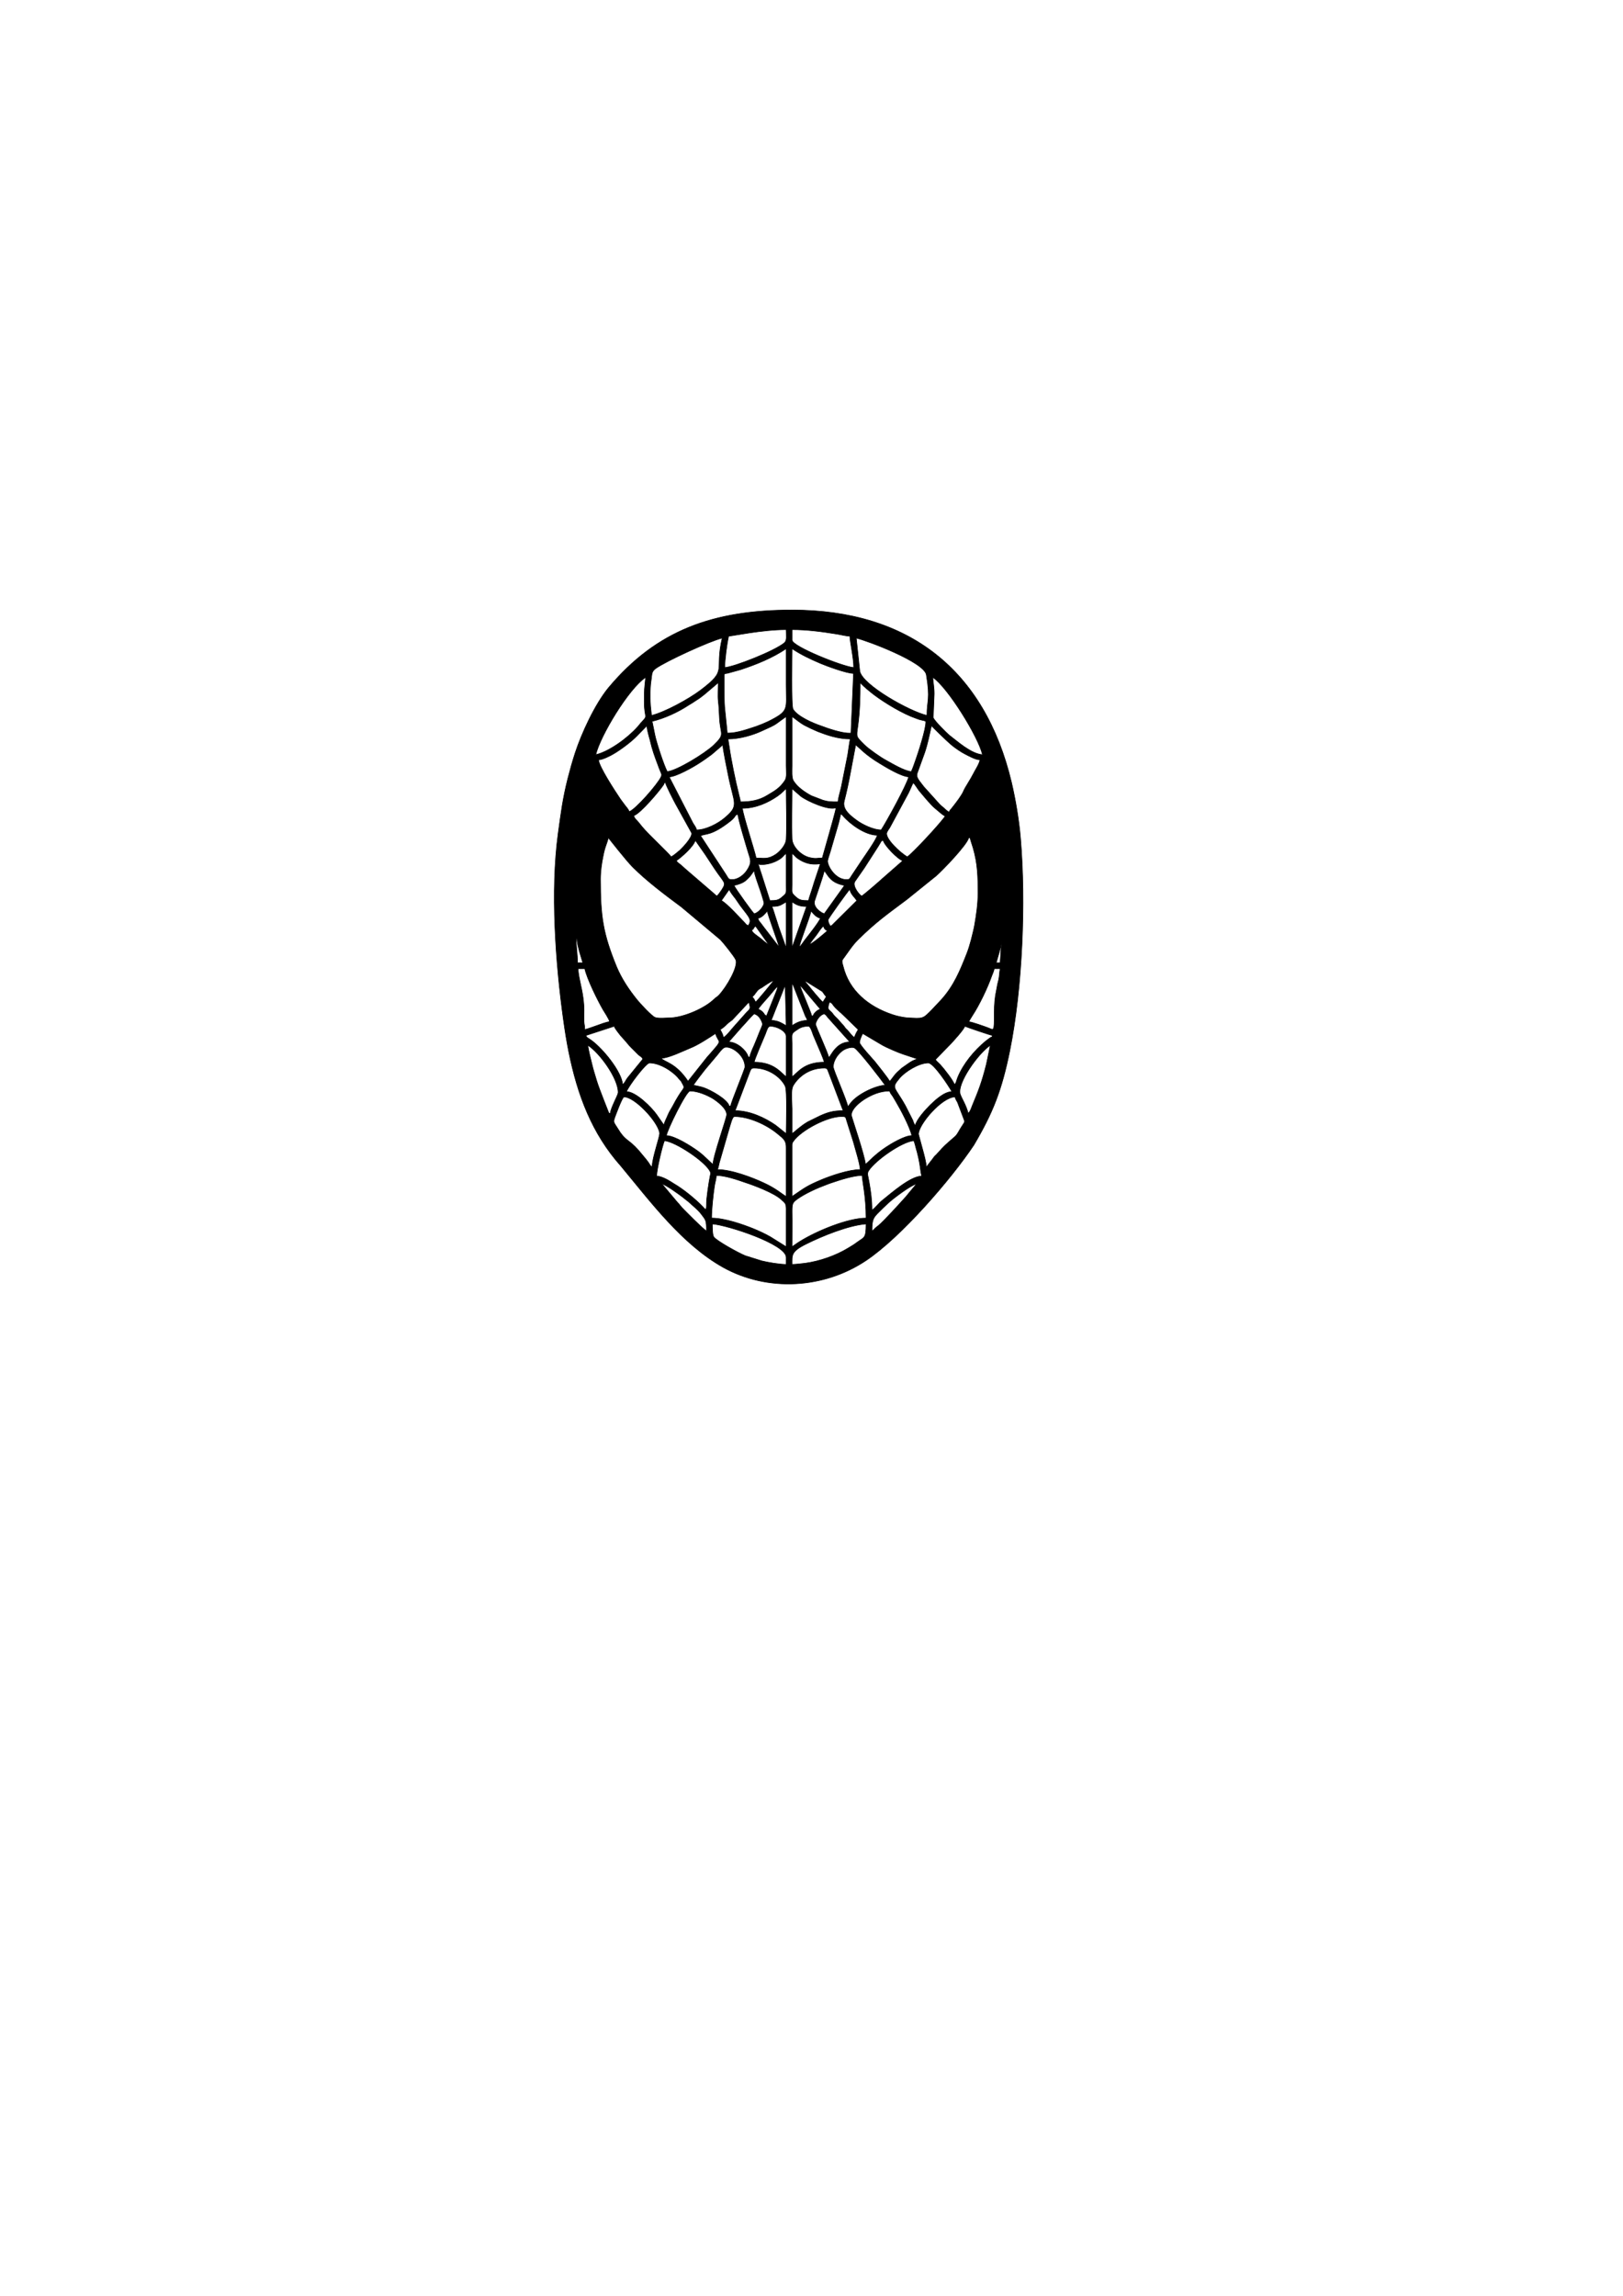 <?xml version="1.0" encoding="UTF-8"?>
<!DOCTYPE svg PUBLIC "-//W3C//DTD SVG 1.1//EN" "http://www.w3.org/Graphics/SVG/1.1/DTD/svg11.dtd">
<!-- Creator: CorelDRAW X8 -->
<svg xmlns="http://www.w3.org/2000/svg" xml:space="preserve" width="8.268in" height="11.693in" version="1.1" style="shape-rendering:geometricPrecision; text-rendering:geometricPrecision; image-rendering:optimizeQuality; fill-rule:evenodd; clip-rule:evenodd"
viewBox="0 0 8268 11693"
 xmlns:xlink="http://www.w3.org/1999/xlink">
 <defs>
  <style type="text/css">
   <![CDATA[
    .str0 {stroke:black;stroke-width:3}
    .fil0 {fill:black}
   ]]>
  </style>
 </defs>
 <g id="Layer_x0020_1">
  <path class="fil0 str0" d="M3629 6234c78,6 376,103 376,170l0 36c-33,0 -93,-10 -125,-18l-83 -26c-35,-14 -147,-76 -161,-96 -7,-11 -7,-48 -7,-66zm406 206c0,-47 -6,-65 70,-103 84,-42 217,-96 307,-103 0,76 -9,66 -48,95 -14,11 -29,19 -45,29 -61,37 -143,66 -217,76 -16,2 -50,6 -67,6zm0 -90c0,-60 1,-120 0,-180 0,-41 3,-45 27,-63 41,-29 101,-56 150,-74 11,-4 23,-9 34,-12 35,-12 104,-34 146,-34 0,25 20,106 20,217 -94,0 -254,67 -337,119 -15,9 -26,18 -40,27zm-386 -363c44,0 108,22 145,35 47,15 149,54 184,86 23,21 28,19 27,62 0,60 0,120 0,180l-80 -50c-28,-16 -58,-30 -90,-43 -50,-20 -143,-53 -210,-53 0,-45 8,-118 15,-165 3,-19 9,-35 9,-52zm793 283c0,-69 9,-70 56,-117l31 -29c22,-20 110,-87 140,-94l-40 48c-6,7 -7,9 -13,16 -34,38 -112,124 -142,149 -7,6 -9,6 -16,13 -7,7 -8,9 -16,14zm-843 0c-22,-14 -102,-96 -120,-114 -11,-11 -16,-20 -28,-32l-79 -94c23,6 87,53 108,69 10,9 21,16 31,25 20,19 43,36 60,58 25,33 28,32 28,88zm843 -106c0,-53 -6,-94 -14,-140 -5,-32 -13,-46 -3,-61 35,-54 170,-148 230,-153 5,10 10,33 13,44 5,14 7,28 11,43 9,38 10,68 16,93 -58,2 -153,86 -198,122 -21,16 -35,38 -55,52zm-1097 -174c1,-36 29,-155 40,-180 56,5 210,107 233,158 4,9 2,10 -1,24 -6,31 -19,115 -18,142 0,37 -5,27 -21,10 -36,-37 -98,-88 -145,-115 -20,-13 -59,-38 -88,-39zm690 -147c0,-19 -1,-20 8,-32 40,-55 171,-124 242,-124 27,0 21,0 31,30l31 98c8,30 35,116 35,142 -58,0 -149,32 -193,50 -79,33 -88,42 -154,87l0 -251zm-380 114c5,-10 7,-27 10,-37l50 -173c7,-21 15,-60 27,-60 73,0 162,41 217,86 36,29 47,37 46,77l0 244c-25,-14 -49,-39 -114,-69 -60,-28 -165,-68 -236,-68zm1024 -180c0,-50 119,-189 186,-190 3,12 7,17 13,28l31 82c8,21 7,13 -15,49 -26,44 -18,33 -51,62 -50,43 -43,42 -75,75 -9,8 -10,10 -17,20l-32 41c-1,-24 -12,-64 -18,-86l-22 -81zm-1357 167c-9,-6 -12,-13 -18,-22 -6,-8 -10,-14 -16,-21l-35 -42c-55,-62 -65,-42 -110,-117 -13,-22 -21,-24 -11,-51 5,-13 38,-104 47,-104 54,0 170,123 181,182 4,17 -38,126 -38,175zm73 -160c3,-28 101,-227 120,-227 41,0 89,22 116,38 22,14 71,50 71,82 0,18 -69,210 -70,253 -14,-9 -42,-42 -78,-68 -35,-25 -116,-77 -159,-78zm1014 146c-4,-46 -72,-243 -72,-250 0,-33 46,-69 73,-85 32,-19 73,-38 122,-38 3,11 10,18 16,27 6,10 10,17 16,27 24,40 71,129 81,173 -37,0 -108,43 -133,60 -56,37 -89,76 -103,86zm-374 -156c0,-43 0,-85 0,-127 0,-34 -8,-93 6,-118 28,-47 83,-89 158,-89 16,0 16,7 21,19l75 198c-49,0 -77,8 -117,26l-63 31c-39,23 -64,49 -80,60zm-214 -318c5,-11 6,-16 21,-16 71,0 134,44 158,92 11,23 5,202 5,242l-54 -43c-55,-38 -131,-74 -206,-74l76 -201zm834 264c-2,-4 -3,-9 -5,-14l-37 -73c-56,-101 -75,-88 -30,-142 28,-33 98,-77 146,-77 27,0 104,117 120,146 -41,1 -88,47 -111,69 -23,23 -69,73 -76,105l-7 -14zm-1463 -160c6,-23 98,-146 117,-146 52,0 119,42 149,80 8,10 10,8 16,21 18,31 10,21 -19,69 -9,15 -18,30 -26,46 -9,17 -18,29 -26,48 -8,20 -16,32 -21,52l-37 -53c-26,-37 -105,-116 -153,-117zm1053 -126c0,-37 30,-73 54,-87 12,-7 39,-16 53,-10 20,9 139,164 157,190 -54,4 -140,47 -174,89l-16 21c-3,-29 -74,-186 -74,-203zm-713 93c20,-29 39,-53 60,-80l64 -76c7,-9 24,-32 35,-36 34,-10 104,39 104,99 0,12 -71,180 -73,200l-7 0c-9,-35 -94,-81 -127,-93 -19,-7 -36,-9 -56,-14zm503 -43c0,-57 0,-114 0,-170 0,-44 -7,-48 21,-66 18,-13 33,-21 63,-21 9,0 20,33 23,43l40 94c6,15 13,31 17,46 -106,0 -135,55 -164,74zm-193 -74c1,-13 48,-121 57,-143 9,-23 12,-40 26,-40 31,0 78,23 80,50l0 207c-27,-19 -60,-74 -163,-74zm-714 206c-6,13 -18,40 -19,54l-7 0c0,-1 -50,-124 -62,-164 -9,-31 -18,-57 -25,-88 -5,-22 -19,-72 -20,-94 60,39 154,168 154,240 0,10 -17,41 -21,52zm1804 54c-10,-41 -33,-75 -40,-96 -19,-53 89,-207 153,-250l-20 96c-23,91 -38,130 -73,214 -5,13 -10,29 -20,36zm-439 -348c22,13 85,40 107,47l75 25c-16,3 -32,12 -45,21l-37 26c-22,21 -25,20 -47,50 -5,6 -8,12 -14,16 -10,-19 -62,-83 -76,-101 -12,-14 -77,-84 -77,-96 0,-13 11,-37 16,-46l98 58zm-1124 68c38,-1 111,-37 150,-53 36,-14 94,-52 126,-73 16,57 46,20 -44,122l-96 121c-64,-96 -122,-97 -136,-117zm1475 -74c12,-13 67,-73 71,-89 11,5 132,46 140,47l0 6c-9,3 -25,16 -34,23 -58,48 -113,114 -142,184 -9,23 -7,29 -17,37 -4,-18 -54,-82 -71,-100 -9,-10 -18,-16 -26,-27l79 -81zm-1715 -89c2,10 25,38 32,47 12,14 25,27 36,41 13,16 25,27 39,41 8,8 12,13 21,20 10,7 12,8 18,18l-79 97c-9,12 -13,25 -24,33 -5,-65 -99,-181 -159,-225 -17,-13 -25,-13 -28,-25l144 -47zm1026 -10c0,-13 19,-48 44,-53 10,6 10,8 18,18l112 125c-70,0 -96,72 -107,80 -2,-21 -67,-159 -67,-170zm-379 17c16,-16 53,-61 66,-70 20,5 33,24 40,43 5,12 0,18 -5,31 -5,11 -8,19 -12,29 -8,19 -15,39 -24,59 -8,17 -18,40 -22,58l-7 0c-8,-33 -57,-77 -100,-77l64 -73zm259 -224c5,5 4,4 7,11l61 155c5,9 7,11 9,21 -33,1 -57,13 -77,27l0 -214zm-40 20c2,-4 3,-6 5,-12l5 206c-23,-13 -41,-26 -76,-27l66 -167zm321 216c-9,-8 -10,-10 -17,-20l-33 -37c-6,-6 -11,-10 -16,-16 -8,-9 -8,-12 -17,-20 -5,-5 -14,-11 -14,-19 0,-15 4,-18 6,-30 12,3 14,8 20,16 15,21 38,36 54,53l73 71c-4,7 -7,11 -11,19 -4,8 -5,13 -9,21 -16,-11 -22,-24 -36,-38zm-647 -2c16,-9 27,-21 40,-33 8,-7 12,-9 21,-16l85 -91c9,35 9,32 -14,55l-57 64c-12,12 -45,57 -59,61 -1,-14 -11,-30 -16,-40zm193 -104c17,-25 43,-51 62,-74 11,-12 26,-34 38,-42 -1,13 -9,29 -13,40l-44 110c-12,-4 -10,-10 -20,-20 -7,-6 -14,-11 -23,-14zm273 34c-4,-20 -55,-135 -60,-154 12,8 18,19 28,30l76 90c-15,4 -33,20 -37,34l-7 0zm57 -70c-12,-8 -60,-67 -72,-82 -10,-12 -14,-15 -21,-28l90 56c3,3 7,10 10,14 4,5 6,7 10,13l-17 27zm-360 -27c10,-7 15,-17 23,-27 9,-12 14,-13 26,-20 13,-9 49,-34 61,-36 -9,12 -83,103 -93,110 -3,-6 -5,-10 -8,-16 -4,-5 -5,-6 -9,-11zm-790 146c-21,7 -43,16 -63,21 0,-20 -3,-23 -4,-40 -1,-52 3,-66 -5,-125 -7,-52 -24,-105 -25,-145l34 0c12,53 64,158 92,207 8,14 33,50 34,63 -15,1 -49,14 -63,19zm1893 -19c6,-11 12,-21 19,-32 35,-53 77,-141 98,-201 5,-12 10,-24 13,-37l30 0c-4,19 -3,37 -8,58 -5,18 -8,35 -11,52 -8,36 -11,73 -11,116 0,101 -1,86 -34,74 -16,-6 -80,-29 -96,-30zm-1993 -300c0,-45 -7,-79 -7,-124l4 0c0,20 8,48 12,64l18 60 -27 0zm2133 0c6,-24 27,-86 27,-107l-7 107 -20 0zm-950 -94c3,-9 12,-18 17,-26 7,-8 11,-14 18,-23 11,-15 24,-37 35,-44 4,14 10,20 20,23 -5,7 -77,67 -90,70zm-296 -73c15,-6 5,-9 20,-20l66 93c-9,-2 -34,-26 -45,-34 -15,-11 -38,-26 -41,-39zm33 -60c21,-5 34,-22 47,-37 1,18 52,150 60,184l-83 -108c-14,-21 -23,-24 -24,-39zm210 147c2,-25 49,-138 60,-184l11 13c3,3 6,6 10,10 8,6 15,11 26,14 -4,16 -62,89 -79,111 -7,10 -21,30 -28,36zm-37 -230c22,14 37,23 74,23l-72 204c-1,0 -1,2 -2,3l0 -230zm-103 23c43,0 46,-9 73,-23l0 233c-2,-4 0,0 -3,-7l-35 -98c-6,-20 -11,-34 -17,-53 -6,-17 -11,-38 -18,-52zm-873 -140c0,-39 6,-81 13,-114 10,-54 19,-62 27,-96 2,2 90,115 124,149 73,73 167,143 249,204l198 166c17,18 69,83 78,102 15,34 -47,140 -85,180 -9,10 -16,12 -25,21 -47,46 -150,91 -219,95 -19,0 -65,5 -82,-2 -16,-6 -76,-70 -91,-89 -42,-52 -79,-107 -105,-169 -69,-169 -82,-255 -82,-447zm1923 73c0,58 -9,114 -18,166 -5,26 -11,47 -17,72 -6,23 -14,49 -22,69 -33,84 -65,163 -129,234l-45 48c-52,53 -46,49 -129,45 -23,-2 -55,-9 -75,-16 -124,-41 -222,-123 -252,-247 -3,-12 -8,-23 -3,-33l38 -53c13,-18 26,-34 41,-49 91,-90 149,-130 249,-205l149 -120c32,-28 156,-156 166,-194l7 0c1,10 11,37 15,51 24,83 25,147 25,232zm-763 134c0,-5 101,-147 110,-154 5,25 24,39 36,57l-117 116c-8,8 -9,11 -19,14 -4,-13 -10,-13 -10,-33zm-504 -154c3,11 23,36 31,46 11,15 19,29 30,43 38,51 57,64 36,95 -11,-3 -12,-7 -19,-15 -26,-26 -90,-98 -118,-112l40 -57zm484 124c-18,-5 -59,-35 -49,-66 9,-29 47,-135 49,-154l19 27c22,30 47,41 84,49l-103 144zm-460 -144c23,-5 47,-13 62,-27 8,-7 17,-16 23,-24l18 -25c2,22 18,62 25,84 5,13 25,74 25,82 0,13 -23,47 -50,54 -8,-6 -92,-123 -103,-144zm380 77c-35,0 -46,-2 -65,-19 -24,-22 -19,-19 -19,-61 0,-53 0,-107 0,-160 12,8 17,17 28,25 10,7 22,14 32,18 30,13 55,13 84,10l-31 93c-5,16 -9,30 -15,48 -5,17 -11,30 -14,46zm-244 -183c29,0 58,-8 77,-17 40,-20 34,-27 53,-40 0,54 0,109 0,163 0,41 4,38 -21,59 -18,16 -29,18 -62,18l-45 -141c-5,-13 -11,-36 -15,-46 9,2 6,4 13,4zm514 160c-17,-12 -47,-53 -34,-74 16,-24 32,-45 48,-69l70 -109c18,-28 13,-28 26,-32 6,26 75,97 100,104l-105 92c-15,14 -98,86 -105,88zm-944 -180c27,-18 89,-73 97,-104l51 73c16,24 30,46 46,70 52,78 63,69 38,109 -5,8 -19,27 -25,32 -9,-6 -18,-16 -27,-23l-129 -111c-12,-10 -16,-15 -27,-24 -11,-10 -15,-9 -24,-22zm867 96c-54,0 -94,-63 -96,-93 0,-10 10,-36 13,-47l42 -144c3,-14 10,-36 11,-49 11,3 5,1 12,8 38,44 115,99 175,99 -2,18 -61,102 -72,118l-56 84c-13,19 -11,24 -29,24zm-743 -223c27,-13 54,2 152,-75 29,-23 20,-30 38,-35 0,22 46,173 53,196 11,36 20,49 -7,90 -14,21 -43,47 -76,47 -19,0 -18,-6 -31,-26l-129 -197zm1053 107c-33,-18 -116,-94 -104,-124 2,-6 11,-19 15,-25l95 -176c9,-18 15,-35 24,-52 9,6 25,36 36,47 23,27 53,65 80,87 17,13 28,26 47,36 -26,39 -166,189 -193,207zm-1393 -210c32,-9 132,-127 152,-158 2,-4 1,-4 3,-7 4,-5 2,-2 5,-5 4,18 41,89 50,106l84 152c6,22 -45,75 -60,89 -8,7 -14,11 -22,18 -8,7 -14,10 -22,15 -13,-19 -115,-113 -148,-153 -8,-11 -15,-18 -22,-27 -10,-12 -17,-14 -20,-30zm553 -37c68,0 131,-29 180,-63 24,-17 34,-31 43,-37 0,82 4,176 0,257 -1,30 -32,63 -52,77 -42,28 -63,19 -101,19 -11,-49 -67,-218 -70,-253zm407 253c-28,0 -29,5 -59,-1 -47,-8 -93,-56 -95,-95 -3,-83 0,-174 0,-257l45 39c35,26 144,74 179,58 -2,17 -28,107 -34,129l-36 127zm300 -143c-42,0 -100,-30 -125,-49 -31,-23 -75,-55 -63,-99 12,-47 22,-93 31,-142l27 -143c16,11 48,50 122,94 31,19 108,66 148,69 -10,42 -115,232 -140,270zm-1080 -270c36,-1 124,-51 151,-69 24,-15 43,-29 65,-45l57 -49c2,29 21,120 28,155 29,147 59,153 -21,219 -31,26 -92,59 -140,59 -3,-12 -12,-24 -19,-35l-121 -235zm1426 180c-11,-8 -14,-9 -24,-19 -9,-9 -14,-11 -23,-20l-82 -91c-37,-47 -41,-52 -29,-81l34 -94c15,-45 23,-87 34,-135 1,0 71,72 108,102 18,14 44,32 64,42 18,9 53,29 75,29 -2,20 -26,55 -34,72 -14,28 -42,69 -49,86 -8,21 -38,60 -53,79 -11,15 -18,19 -21,30zm-1786 -267c20,0 61,-21 76,-30 36,-21 90,-61 119,-91l51 -52c2,21 10,50 16,71 12,52 23,81 41,129 4,11 7,20 12,31 5,13 9,16 4,28 -17,38 -132,169 -163,178 -2,-10 -14,-23 -21,-32 -9,-12 -15,-20 -23,-31 -29,-43 -110,-167 -112,-201zm660 -106c59,0 125,-20 167,-39 92,-41 63,-30 129,-75l0 250c0,31 5,59 -7,76 -26,39 -51,52 -91,76 -41,25 -85,32 -135,32 -1,-13 -7,-30 -9,-41 -16,-63 -39,-175 -48,-239 -2,-13 -5,-28 -6,-40zm560 320c-35,0 -49,0 -76,-8l-60 -23c-35,-19 -71,-44 -91,-76 -10,-16 -7,-50 -7,-77l0 -250c21,14 38,30 61,43 23,12 46,23 70,33 46,18 104,38 166,38 -4,7 -11,68 -14,83l-32 160c-5,24 -15,53 -17,77zm-947 -410c63,-15 132,-47 185,-82 15,-9 27,-16 41,-26 15,-9 25,-17 39,-28l72 -61c0,27 -3,67 0,93 3,26 5,58 6,87 5,89 31,80 -29,138 -45,43 -189,131 -237,135 -18,-34 -55,-148 -63,-187 -5,-24 -9,-47 -14,-69zm1320 256c-35,-3 -100,-42 -129,-58 -25,-13 -88,-57 -109,-78 -44,-44 -42,-38 -34,-96 10,-71 12,-147 12,-221 18,20 49,45 71,62 56,42 147,97 214,120 9,3 15,6 25,8 7,2 23,4 24,8 3,34 -40,164 -51,195 -7,19 -14,42 -23,60zm-953 -490c0,-11 8,-9 18,-11l65 -18c84,-28 161,-59 233,-107 0,61 0,122 0,183 0,128 17,133 -90,187 -19,9 -43,19 -63,26 -41,13 -95,34 -147,34l-12 -118c-5,-36 -4,-135 -4,-176zm636 294c-40,0 -112,-25 -143,-37 -42,-14 -120,-48 -142,-85 -10,-16 -5,-283 -5,-308 45,30 91,52 145,75 31,13 133,51 168,51l-13 304 -10 0zm510 10c-11,-9 -76,-73 -81,-89l5 -121c0,-35 -6,-59 -7,-84 76,51 232,303 253,394 -60,-5 -130,-70 -170,-100zm-1800 100c23,-97 168,-337 254,-394 -6,63 -7,55 -7,124 0,92 24,64 -19,110 -7,8 -7,10 -14,17 -48,55 -143,126 -214,143zm1000 -637c75,0 151,10 225,22 22,3 48,11 69,11 2,34 20,113 20,160 -54,-4 -314,-107 -314,-140l0 -53zm-323 33c17,0 170,-33 293,-33 0,34 5,54 -9,67 -49,41 -253,122 -304,126 0,-36 11,-123 20,-160zm1007 197c21,127 3,128 3,207 -89,-21 -327,-154 -342,-225l-18 -169c56,13 346,122 357,187zm-1407 107c0,-27 1,-54 5,-79 5,-33 1,-43 23,-60 51,-37 278,-141 339,-155 -41,173 32,158 -111,266 -60,45 -180,111 -249,128 -4,-39 -7,-55 -7,-100zm-442 1648c8,58 16,109 27,164 45,222 118,417 266,583 152,183 312,399 521,516 227,126 513,109 728,-35 178,-119 433,-414 549,-588 98,-166 142,-279 183,-480 65,-321 82,-758 55,-1079 -8,-98 -26,-201 -46,-287 -136,-574 -524,-879 -1118,-879 -398,0 -689,101 -936,397 -68,83 -136,230 -169,331 -14,43 -26,86 -37,129 -27,107 -35,176 -50,284 -39,290 -13,656 27,944z"/>
 </g>
</svg>
